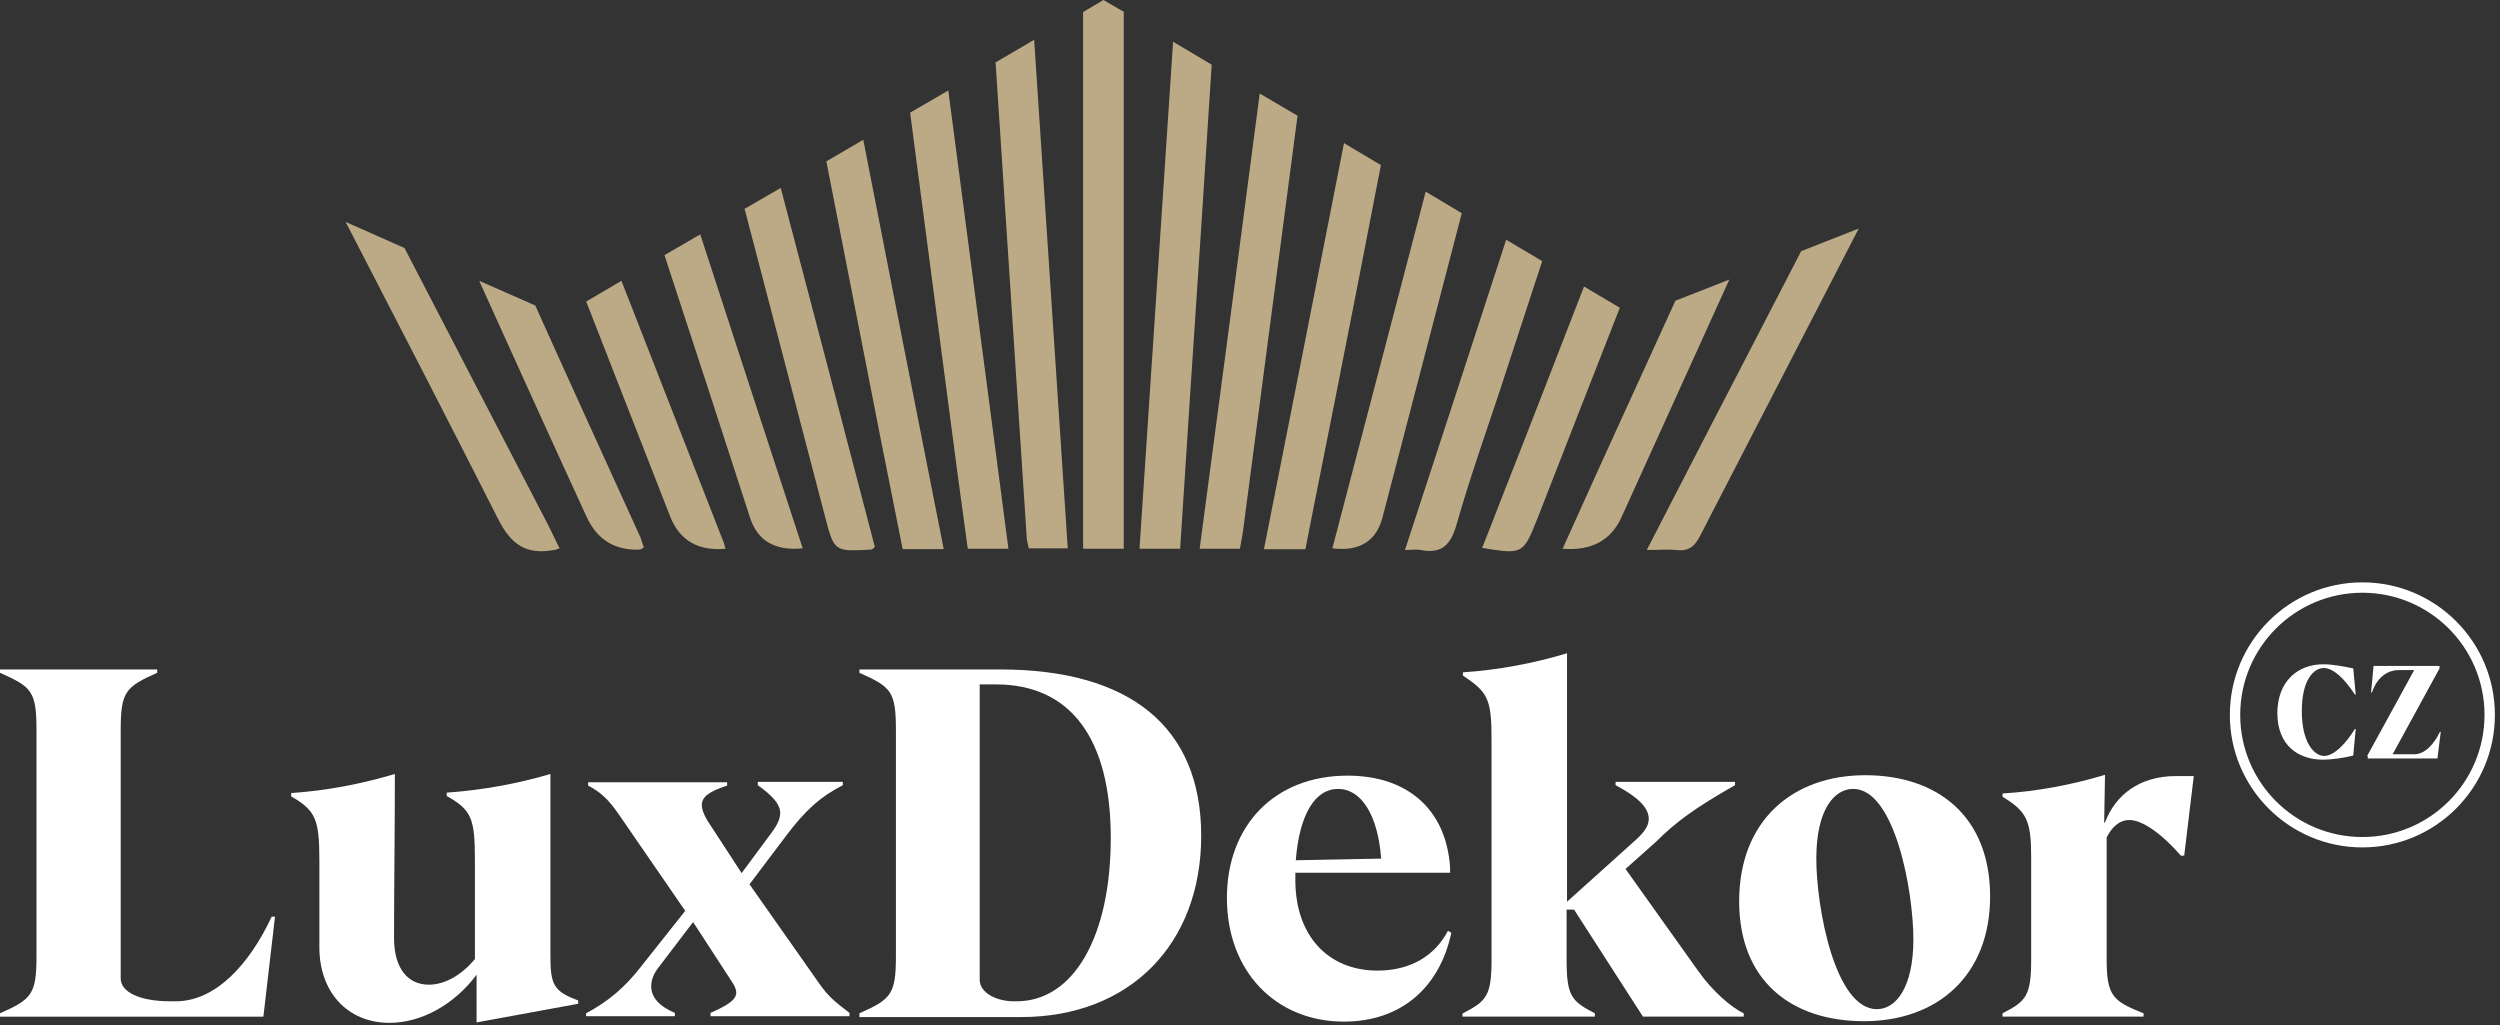 <svg width="217" height="89" viewBox="0 0 217 89" fill="none" xmlns="http://www.w3.org/2000/svg">
<rect x="0" y="0" width="217" height="89" fill="#333333" stroke="none"/>
<path d="M0 87.956C2.736 86.732 3.168 86.335 3.168 82.987V63.366C3.168 59.981 2.736 59.621 0 58.397V58.109H13.645V58.397C10.909 59.621 10.477 60.017 10.477 63.366V84.931C10.477 86.12 12.133 86.912 14.797 86.912H15.265C18.685 86.912 21.638 83.743 23.582 79.567H23.87L22.862 88.244H0V87.956Z" fill="white"/>
<path d="M41.403 84.607H41.367C39.459 87.163 36.615 88.783 33.806 88.783C30.17 88.783 27.722 86.119 27.722 82.231V74.706C27.722 71.106 27.398 70.35 25.274 69.126V68.838C28.406 68.622 31.358 68.046 34.275 67.182C34.275 71.826 34.203 76.974 34.203 81.439C34.203 83.995 35.355 85.471 37.227 85.471C38.595 85.471 40.071 84.643 41.223 83.239V74.67C41.223 71.034 40.935 70.314 38.775 69.09V68.802C41.799 68.586 44.859 68.046 47.776 67.182V82.951C47.776 85.507 48.064 86.047 50.188 86.839V87.127L41.367 88.747V84.535L41.403 84.607Z" fill="white"/>
<path d="M50.872 87.955C52.816 86.911 54.22 85.723 55.624 83.922L59.477 79.062L53.752 70.746C52.744 69.269 52.06 68.729 51.052 68.189V67.901H63.113V68.189C61.565 68.693 60.917 69.161 60.917 69.881C60.917 70.385 61.241 71.034 61.817 71.862L64.373 75.786L67.037 72.186C67.541 71.501 67.721 70.998 67.721 70.565C67.721 69.809 67.073 69.089 65.777 68.153V67.865H73.158V68.153C71.213 69.161 69.953 70.277 68.261 72.51L65.057 76.758L71.105 85.363C71.862 86.443 72.365 86.875 73.734 87.919V88.207H61.673V87.919C63.221 87.235 63.905 86.767 63.905 86.155C63.905 85.831 63.725 85.507 63.509 85.183L60.161 80.034L57.172 83.959C56.776 84.463 56.524 85.002 56.524 85.615C56.524 86.551 57.208 87.343 58.577 87.919V88.207H50.872V87.919V87.955Z" fill="white"/>
<path d="M74.598 87.956C77.334 86.732 77.766 86.335 77.766 82.987V63.366C77.766 59.981 77.334 59.621 74.598 58.397V58.109H86.803C98.108 58.109 104.264 63.114 104.264 72.546C104.264 81.979 98.035 88.28 88.639 88.28H74.598V87.992V87.956ZM88.243 86.912C93.211 86.912 96.415 81.259 96.415 72.727C96.415 64.194 92.995 59.406 86.443 59.406H85.038V85.039C85.038 86.192 86.515 86.912 87.991 86.912H88.207H88.243Z" fill="white"/>
<path d="M106.496 77.947C106.496 71.647 110.636 67.326 116.973 67.326C122.121 67.326 125.506 70.206 125.866 75.247V75.751H112.437V76.399C112.437 81.295 115.353 84.248 119.565 84.248C122.409 84.248 124.533 82.987 125.686 80.791L125.974 80.971C124.93 85.832 121.509 88.676 116.649 88.676C110.744 88.676 106.496 84.32 106.496 77.947ZM119.889 74.563C119.601 70.674 118.125 68.478 116.145 68.478C114.165 68.478 112.797 70.638 112.473 74.671L119.889 74.527V74.563Z" fill="white"/>
<path d="M126.982 87.954C128.998 86.91 129.466 86.478 129.466 83.31V64.229C129.466 60.7 129.178 60.088 126.982 58.648V58.36C130.15 58.144 133.138 57.568 136.018 56.704V78.27L142.103 72.797C142.787 72.149 143.111 71.645 143.111 71.069C143.111 70.097 142.139 69.161 140.231 68.153V67.865H150.6V68.153C147.179 70.097 145.487 71.321 143.759 73.049L141.095 75.425L147.431 84.318C148.619 86.01 150.276 87.45 151.356 87.954V88.243H142.607L136.63 78.954H135.982V83.31C135.982 86.478 136.414 86.91 138.431 87.954V88.243H126.946V87.954H126.982Z" fill="white"/>
<path d="M150.959 78.234C150.959 71.213 155.604 67.289 161.904 67.289C168.205 67.289 172.741 70.889 172.741 77.802C172.741 84.714 168.133 88.639 161.796 88.639C155.46 88.639 150.959 85.11 150.959 78.234ZM166.081 81.546C166.081 77.298 164.461 68.477 160.86 68.477C159.204 68.477 157.656 70.277 157.656 74.526C157.656 78.774 159.276 87.595 162.912 87.595C164.605 87.595 166.081 85.65 166.081 81.546Z" fill="white"/>
<path d="M173.821 87.956C175.837 86.911 176.305 86.479 176.305 83.311V74.382C176.305 71.214 175.909 70.422 173.821 69.162V68.874C176.81 68.694 179.87 68.118 182.714 67.254L182.642 71.394H182.714C183.614 68.982 185.738 67.362 188.87 67.362H190.419L189.59 74.274H189.302C187.646 72.366 185.954 71.178 184.838 71.178C183.938 71.178 183.29 71.826 182.858 72.69V83.311C182.858 86.479 183.434 86.911 186.062 87.956V88.243H173.821V87.956Z" fill="white"/>
<path d="M71.727 14.005C73.275 21.926 74.823 29.81 76.372 37.731C77.02 41.043 77.704 44.355 78.352 47.667H81.916C79.576 35.823 77.236 23.978 74.931 12.133L71.727 14.005Z" fill="#BBAA85"/>
<path d="M57.686 22.177C60.17 29.773 62.654 37.334 65.103 44.931C65.751 46.947 67.275 47.835 69.675 47.595C66.687 38.486 63.735 29.413 60.782 20.341L57.686 22.141V22.177Z" fill="#BBAA85"/>
<path d="M64.635 18.145C66.975 27.037 69.279 35.966 71.619 44.859C72.411 47.883 72.411 47.883 75.615 47.703C75.688 47.703 75.796 47.595 75.94 47.487C73.239 37.118 70.503 26.713 67.767 16.309L64.599 18.145H64.635Z" fill="#BBAA85"/>
<path d="M79 9.794C80.152 18.578 81.304 27.327 82.456 36.112C82.96 39.964 83.464 43.78 84.004 47.633H87.532C85.804 34.384 84.04 21.135 82.312 7.85L79.036 9.758L79 9.794Z" fill="#BBAA85"/>
<path d="M35.112 21.53L30 19.262C34.428 27.83 38.857 36.399 43.213 45.004C44.365 47.308 45.697 48.172 48.073 47.74C48.181 47.74 48.253 47.704 48.577 47.596C48.217 46.912 47.965 46.336 47.677 45.76C43.501 37.695 39.289 29.595 35.112 21.53Z" fill="#BBAA85"/>
<path d="M53.942 24.374L50.882 26.174C53.294 32.367 55.742 38.595 58.154 44.788C58.97 46.9 60.578 47.848 62.979 47.632C62.871 47.236 62.799 46.984 62.691 46.768C59.774 39.315 56.858 31.827 53.942 24.374Z" fill="#BBAA85"/>
<path d="M86.416 5.436C87.316 19.153 88.216 32.906 89.117 46.623C89.117 46.983 89.26 47.307 89.296 47.595H92.681C91.709 32.87 90.737 18.145 89.765 3.456L86.38 5.436H86.416Z" fill="#BBAA85"/>
<path d="M46.417 26.498L41.593 24.374C44.689 31.215 47.785 38.055 50.917 44.86C51.83 46.852 53.378 47.8 55.562 47.704C55.562 47.704 55.742 47.596 55.886 47.524C55.778 47.236 55.706 46.948 55.598 46.66C52.538 39.927 49.477 33.231 46.453 26.498H46.417Z" fill="#BBAA85"/>
<path d="M145.425 26.103C143.229 30.927 141.033 35.715 138.836 40.54C137.792 42.844 136.748 45.184 135.632 47.632C138.128 47.824 139.832 46.912 140.745 44.896C143.877 38.02 146.973 31.143 150.105 24.267L145.425 26.103Z" fill="#BBAA85"/>
<path d="M123.751 16.634C121.051 26.931 118.351 37.263 115.651 47.596C118.003 47.884 119.455 46.984 120.007 44.896C122.311 36.111 124.579 27.291 126.883 18.506L123.751 16.634Z" fill="#BBAA85"/>
<path d="M133.832 22.645L130.736 20.809C127.819 29.773 124.903 38.738 121.951 47.739C122.563 47.739 122.959 47.667 123.319 47.739C125.119 48.099 125.911 47.307 126.415 45.578C127.531 41.654 128.9 37.766 130.196 33.878C131.42 30.133 132.644 26.389 133.868 22.645H133.832Z" fill="#BBAA85"/>
<path d="M137.504 24.842C135.128 30.962 132.752 37.119 130.34 43.239C129.8 44.679 129.224 46.083 128.648 47.559C132.176 48.136 132.212 48.1 133.436 45.039C135.812 38.919 138.224 32.798 140.601 26.714L137.504 24.878V24.842Z" fill="#BBAA85"/>
<path d="M156.334 21.817C153.669 26.965 151.005 32.114 148.341 37.262C146.577 40.647 144.849 44.067 142.941 47.739C144.021 47.739 144.741 47.667 145.497 47.739C146.577 47.883 147.117 47.415 147.585 46.479C152.157 37.586 156.766 28.73 161.338 19.837L156.298 21.817H156.334Z" fill="#BBAA85"/>
<path d="M97.577 1.044L95.777 0L94.013 1.044C94.013 15.913 94.013 30.782 94.013 45.651V47.632H97.541V45.651C97.541 36.111 97.541 26.57 97.541 17.065C97.541 11.737 97.541 6.408 97.541 1.08L97.577 1.044Z" fill="#BBAA85"/>
<path d="M101.826 3.6C100.853 18.289 99.881 32.942 98.909 47.631H102.438C102.726 43.095 103.014 38.702 103.302 34.274C103.95 24.733 104.562 15.156 105.174 5.616L101.79 3.6H101.826Z" fill="#BBAA85"/>
<path d="M109.35 8.065C107.622 21.278 105.894 34.455 104.13 47.633H107.622C107.73 47.02 107.838 46.48 107.91 45.976C109.494 33.987 111.042 21.998 112.626 10.046L109.314 8.101L109.35 8.065Z" fill="#BBAA85"/>
<path d="M119.863 14.33L116.659 12.422C114.354 24.159 112.05 35.896 109.71 47.669H113.31C114.138 43.384 115.003 39.172 115.831 34.96C117.199 28.083 118.531 21.206 119.863 14.33Z" fill="#BBAA85"/>
<path d="M197.672 61.944C197.672 59.135 199.436 57.659 201.669 57.659C202.425 57.659 203.433 57.839 204.261 58.019L204.477 60.287H204.405C203.469 58.847 202.497 57.983 201.705 57.983C200.84 57.983 199.796 58.991 199.796 61.727C199.796 64.464 200.876 65.616 201.741 65.616C202.569 65.616 203.577 64.608 204.405 63.276H204.477L204.261 65.58C203.433 65.796 202.353 65.94 201.633 65.94C199.544 65.94 197.672 64.752 197.672 61.871V61.944Z" fill="white"/>
<path d="M205.449 65.652L209.553 58.164H208.221C207.033 58.164 206.241 59.028 205.881 60.108H205.809L206.025 57.804H211.749V58.02L207.681 65.472H209.553C210.453 65.472 211.245 64.644 211.785 63.528H211.857L211.569 65.832H205.521V65.616L205.449 65.652Z" fill="white"/>
<path fill-rule="evenodd" clip-rule="evenodd" d="M205.053 51.449C199.197 51.449 194.45 56.196 194.45 62.052C194.45 67.907 199.197 72.654 205.053 72.654C210.909 72.654 215.656 67.907 215.656 62.052C215.656 56.196 210.909 51.449 205.053 51.449ZM193.55 62.052C193.55 55.699 198.7 50.549 205.053 50.549C211.406 50.549 216.556 55.699 216.556 62.052C216.556 68.405 211.406 73.555 205.053 73.555C198.7 73.555 193.55 68.405 193.55 62.052Z" fill="white"/>
</svg>
